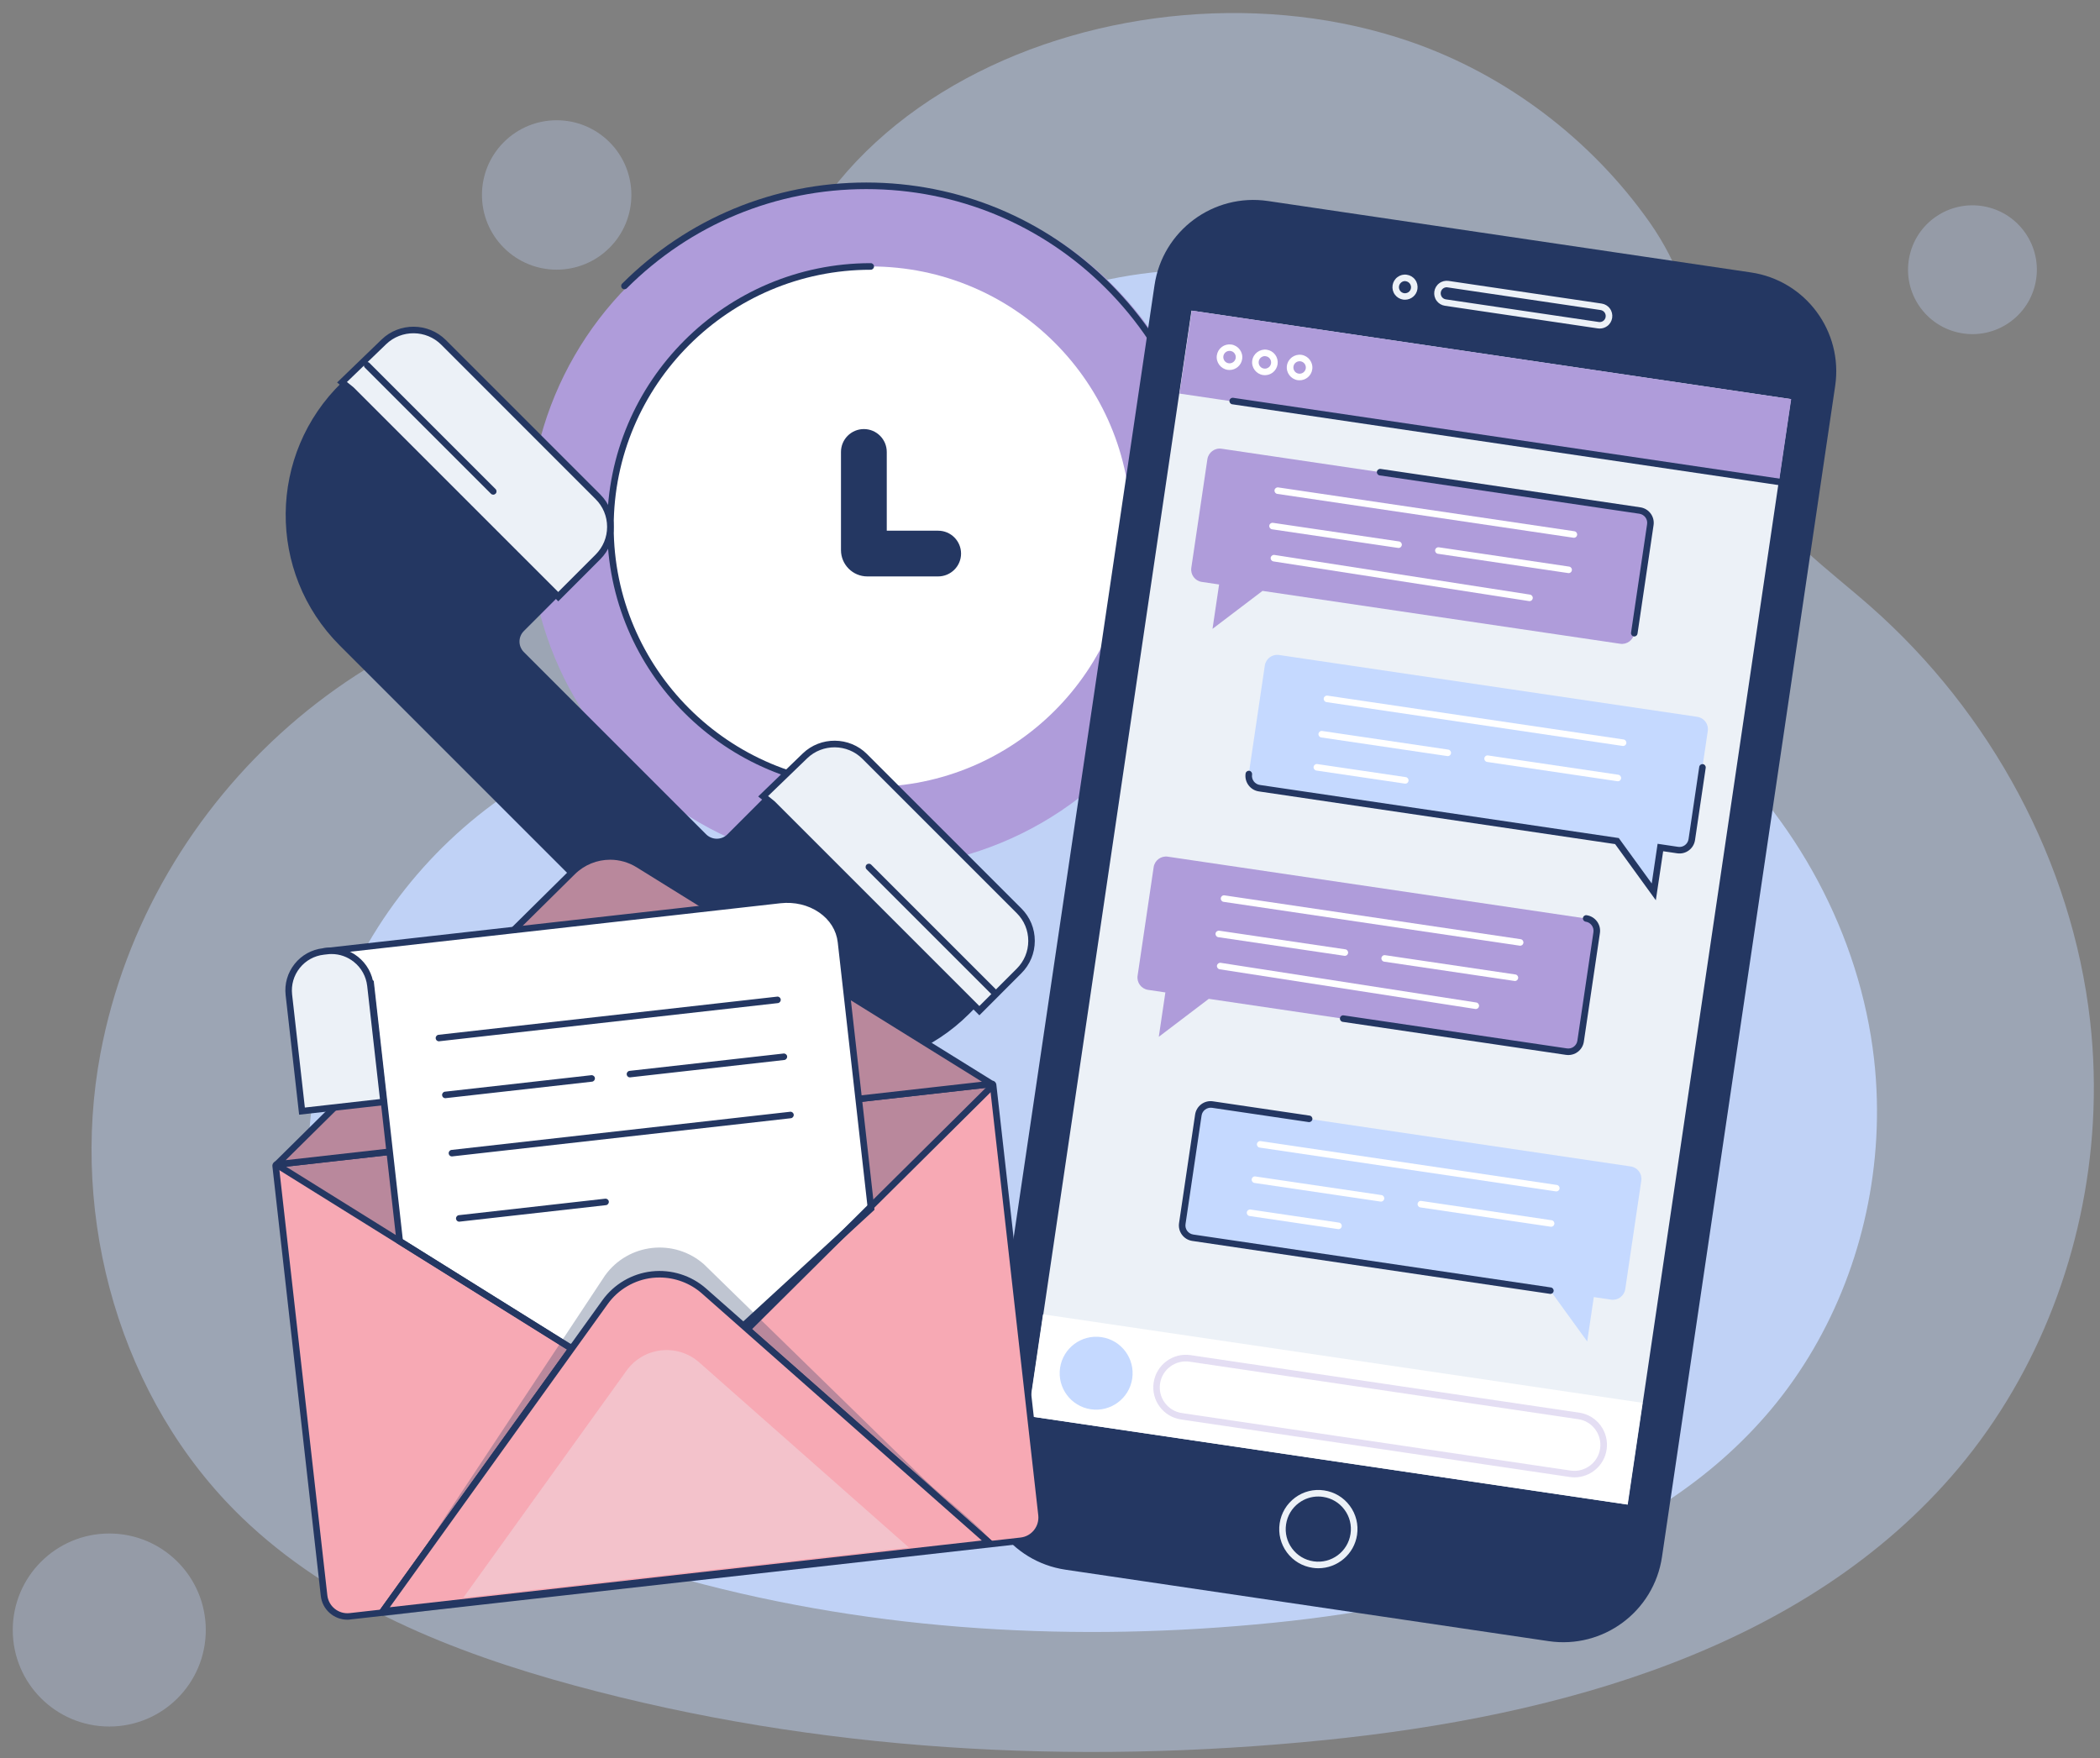 <svg xmlns="http://www.w3.org/2000/svg" xmlns:xlink="http://www.w3.org/1999/xlink" version="1.1" id="Vector_Smart_Object_xA0_Image_1_" x="0px" y="0px" viewBox="0 0 344 288" style="enable-background:new 0 0 344 288;" xml:space="preserve">
<rect x="0" y="0" width="344" height="288" fill="#808080" stroke="none"/>
<style type="text/css">
	.st0{opacity:0.41;}
	.st1{fill:#C5D9FF;}
	.st2{opacity:0.88;}
	.st3{opacity:0.31;fill:#C5D9FF;}
	.st4{fill:#AF9CDA;}
	.st5{fill:#243762;}
	.st6{fill:#FFFFFF;}
	.st7{fill:#ECF1F7;}
	.st8{opacity:0.33;fill:#AF9CDA;}
	.st9{fill:#F7A9B4;}
	.st10{opacity:0.29;fill:#243762;}
	.st11{opacity:0.35;fill:#ECF1F7;}
</style>
<g>
	<g>
		<g class="st0">
			<g>
				<path class="st1" d="M342.83,183.94c0.32-5.57,0.18-11.16-0.45-16.7c-2.95-26.02-16.3-50.56-35.95-67.87      c-7.01-6.18-14.99-11.71-19.55-19.86c-7.68-13.73-7.1-29.51-16.64-43.07c-9.55-13.57-23.46-24.16-39.15-29.59      C184.33-9.36,118.85,17.03,124.74,73.39c0.02,0.2,0.04,0.5,0.07,0.87c0.78,11.71-8.4,21.55-20.1,21.83      c-43.16,1.02-80.31,34.3-88.25,76.45c-5.11,27.11,3.26,56.82,23.09,75.99c14.8,14.31,34.66,22.18,54.53,27.58      c39.84,10.83,81.76,13.1,122.83,8.96c38.45-3.88,79-14.93,103.87-44.51C334.04,224.77,341.64,204.53,342.83,183.94z"/>
			</g>
		</g>
		<g class="st2">
			<g>
				<path class="st1" d="M307.34,186.6c0.25-4.36,0.14-8.74-0.35-13.08c-2.31-20.38-12.77-39.61-28.16-53.17      c-5.49-4.84-11.74-9.17-15.31-15.56c-6.02-10.76-5.56-23.12-13.03-33.74c-7.48-10.63-18.38-18.92-30.67-23.18      c-36.64-12.7-87.95,7.98-83.33,52.13c0.02,0.16,0.03,0.39,0.05,0.68c0.61,9.17-6.58,16.88-15.74,17.1      c-33.81,0.8-62.91,26.87-69.14,59.89c-4,21.23,2.55,44.51,18.09,59.53c11.59,11.21,27.15,17.37,42.72,21.61      c31.21,8.49,64.05,10.27,96.22,7.02c30.12-3.04,61.89-11.7,81.37-34.87C300.45,218.58,306.41,202.73,307.34,186.6z"/>
			</g>
		</g>
		
			<ellipse transform="matrix(0.231 -0.973 0.973 0.231 205.51 348.281)" class="st3" cx="323.02" cy="44.17" rx="10.55" ry="10.55"/>
		
			<ellipse transform="matrix(0.707 -0.707 0.707 0.707 4.134 73.842)" class="st3" cx="91.2" cy="31.93" rx="12.24" ry="12.24"/>
		<circle class="st3" cx="17.9" cy="267.03" r="15.81"/>
	</g>
	<g>
		<g>
			<circle class="st4" cx="142.63" cy="86.28" r="56.02"/>
			<path class="st5" d="M181.53,126.63c-0.14,0-0.27-0.05-0.38-0.16c-0.21-0.21-0.21-0.55,0-0.76     c10.48-10.48,16.25-24.42,16.25-39.24c0-14.82-5.77-28.76-16.25-39.24c-10.48-10.48-24.42-16.25-39.24-16.25     s-28.76,5.77-39.24,16.25c-0.21,0.21-0.55,0.21-0.76,0c-0.21-0.21-0.21-0.55,0-0.76c10.68-10.68,24.89-16.57,39.99-16.57     c15.11,0,29.31,5.88,39.99,16.57c10.68,10.68,16.57,24.89,16.57,39.99s-5.88,29.31-16.57,39.99     C181.8,126.58,181.67,126.63,181.53,126.63z"/>
			<circle class="st6" cx="142.63" cy="86.28" r="42.63"/>
			<path class="st5" d="M142.63,129.45c-23.8,0-43.17-19.37-43.17-43.17s19.36-43.17,43.17-43.17c0.3,0,0.54,0.24,0.54,0.54     s-0.24,0.54-0.54,0.54c-23.21,0-42.1,18.88-42.1,42.1c0,23.21,18.88,42.1,42.1,42.1c0.3,0,0.54,0.24,0.54,0.54     C143.16,129.21,142.92,129.45,142.63,129.45z"/>
			<path class="st5" d="M153.67,94.43h-11.6c-2.38,0-4.31-1.94-4.31-4.31V74.04c0-2.07,1.68-3.75,3.75-3.75s3.75,1.68,3.75,3.75     v12.9h8.42c2.07,0,3.75,1.68,3.75,3.75S155.74,94.43,153.67,94.43z"/>
		</g>
	</g>
	<g>
		<path class="st5" d="M55.65,105.74L116,166.09c11.81,11.81,30.95,11.81,42.75,0l7.22-7.22c2.72-2.72,2.72-7.14,0-9.87    l-24.63-24.63c-2.72-2.72-7.14-2.72-9.87,0l-12.31,12.31c-0.96,0.96-2.52,0.96-3.49,0l-29.86-29.86c-0.95-0.95-0.95-2.49,0-3.44    l12.14-12.14c2.72-2.72,2.72-7.14,0-9.87L72.66,56.09c-2.69-2.69-7.04-2.73-9.78-0.09l-6.85,6.62    C43.87,74.36,43.7,93.79,55.65,105.74z"/>
		<g>
			<path class="st7" d="M57.54,63.84l33.91,33.91l1.16-1.16l5.34-5.34c2.72-2.72,2.72-7.14,0-9.87L72.66,56.09     c-2.69-2.69-7.04-2.73-9.78-0.09l-6.85,6.62L57.54,63.84z"/>
			<path class="st5" d="M91.45,98.51L57.18,64.24l-1.96-1.58l7.29-7.04c2.93-2.83,7.65-2.79,10.53,0.09L98.33,81     c2.93,2.93,2.93,7.69,0,10.62L91.45,98.51z M56.83,62.58l1.08,0.87l33.53,33.53l6.12-6.12c1.22-1.22,1.89-2.83,1.89-4.55     c0-1.72-0.67-3.34-1.89-4.55L72.28,56.47c-2.47-2.47-6.52-2.5-9.03-0.08L56.83,62.58z"/>
		</g>
		<g>
			<path class="st7" d="M126.52,131.66l33.91,33.91l1.16-1.16l5.34-5.34c2.72-2.72,2.72-7.14,0-9.87l-25.29-25.29     c-2.69-2.69-7.04-2.73-9.78-0.09l-6.85,6.62L126.52,131.66z"/>
			<path class="st5" d="M160.43,166.33l-34.27-34.27l-1.96-1.58l7.29-7.04c2.93-2.83,7.65-2.79,10.53,0.09l25.29,25.29     c1.42,1.42,2.2,3.3,2.2,5.31s-0.78,3.89-2.2,5.31L160.43,166.33z M125.82,130.41l1.08,0.87l33.53,33.53l6.12-6.12     c1.22-1.22,1.89-2.83,1.89-4.55c0-1.72-0.67-3.34-1.89-4.55l-25.29-25.29c-2.47-2.47-6.52-2.5-9.03-0.08L125.82,130.41z"/>
		</g>
		<g>
			<line class="st7" x1="60.14" y1="59.84" x2="80.8" y2="80.5"/>
			<path class="st5" d="M80.8,81.04c-0.14,0-0.27-0.05-0.38-0.16L59.76,60.22c-0.21-0.21-0.21-0.55,0-0.76     c0.21-0.21,0.55-0.21,0.76,0l20.66,20.66c0.21,0.21,0.21,0.55,0,0.76C81.07,80.98,80.93,81.04,80.8,81.04z"/>
		</g>
		<g>
			<line class="st7" x1="142.33" y1="142.03" x2="162.99" y2="162.69"/>
			<path class="st5" d="M162.99,163.23c-0.14,0-0.27-0.05-0.38-0.16l-20.66-20.66c-0.21-0.21-0.21-0.55,0-0.76     c0.21-0.21,0.55-0.21,0.76,0l20.66,20.66c0.21,0.21,0.21,0.55,0,0.76C163.26,163.18,163.13,163.23,162.99,163.23z"/>
		</g>
	</g>
	<g>
		<path class="st5" d="M253.66,268.85l-79.11-11.7c-8.95-1.32-15.12-9.65-13.8-18.59l28.37-191.83c1.32-8.95,9.65-15.12,18.59-13.8    l79.11,11.7c8.95,1.32,15.12,9.65,13.8,18.59l-28.37,191.83C270.93,264,262.61,270.18,253.66,268.85z"/>
		
			<rect x="139.45" y="99.03" transform="matrix(0.146 -0.989 0.989 0.146 50.139 355.451)" class="st7" width="183.12" height="99.29"/>
		
			<rect x="236.54" y="15.25" transform="matrix(0.146 -0.989 0.989 0.146 143.595 296.188)" class="st4" width="13.74" height="99.29"/>
		<path class="st7" d="M215.96,256.91c-0.31,0-0.63-0.02-0.94-0.07c-1.69-0.25-3.19-1.14-4.21-2.52c-1.02-1.38-1.44-3.07-1.19-4.76    c0.25-1.69,1.15-3.19,2.52-4.21c1.37-1.02,3.07-1.45,4.76-1.19c1.69,0.25,3.19,1.14,4.21,2.52c1.02,1.37,1.44,3.07,1.19,4.76    C221.83,254.62,219.08,256.91,215.96,256.91z M215.94,245.16c-1.14,0-2.24,0.36-3.17,1.05c-1.15,0.85-1.89,2.1-2.1,3.51    c-0.21,1.41,0.14,2.82,0.99,3.96c0.85,1.15,2.1,1.89,3.51,2.1c2.92,0.43,5.63-1.59,6.06-4.5c0.21-1.41-0.14-2.82-0.99-3.96    c-0.85-1.15-2.1-1.89-3.51-2.1C216.47,245.18,216.21,245.16,215.94,245.16z"/>
		<path class="st7" d="M230.15,49.1c-0.1,0-0.2-0.01-0.3-0.02c-0.54-0.08-1.03-0.37-1.35-0.81c-0.33-0.44-0.46-0.99-0.38-1.53    c0.08-0.54,0.37-1.03,0.81-1.35c0.44-0.33,0.98-0.47,1.53-0.38c0.54,0.08,1.03,0.37,1.35,0.81c0.33,0.44,0.46,0.99,0.38,1.53v0    C232.04,48.37,231.16,49.1,230.15,49.1z M230.15,46.05c-0.21,0-0.42,0.07-0.59,0.2c-0.21,0.16-0.35,0.39-0.39,0.65    c-0.04,0.26,0.03,0.52,0.18,0.74c0.16,0.21,0.39,0.35,0.65,0.39c0.26,0.04,0.52-0.03,0.74-0.18c0.21-0.16,0.35-0.39,0.39-0.65l0,0    c0.04-0.26-0.03-0.52-0.19-0.74c-0.16-0.21-0.39-0.35-0.65-0.39C230.25,46.06,230.2,46.05,230.15,46.05z"/>
		<path class="st7" d="M262.06,53.82c-0.1,0-0.2-0.01-0.31-0.02l-25.06-3.71c-0.54-0.08-1.03-0.37-1.35-0.81    c-0.33-0.44-0.46-0.99-0.38-1.53c0.08-0.54,0.37-1.03,0.81-1.35c0.44-0.33,0.99-0.46,1.53-0.38l25.06,3.71    c0.54,0.08,1.03,0.37,1.35,0.81c0.33,0.44,0.46,0.99,0.38,1.53c-0.08,0.54-0.37,1.03-0.81,1.35    C262.92,53.68,262.5,53.82,262.06,53.82z M236.99,47.06c-0.48,0-0.91,0.35-0.98,0.85c-0.04,0.26,0.03,0.52,0.18,0.74    c0.16,0.21,0.39,0.35,0.65,0.39l25.06,3.71c0.54,0.08,1.05-0.29,1.12-0.84c0.04-0.26-0.03-0.52-0.18-0.73    c-0.16-0.21-0.39-0.35-0.65-0.39l-25.06-3.71C237.09,47.07,237.04,47.06,236.99,47.06z"/>
		<path class="st1" d="M267.14,191.09l-68.52-10.13c-1.12-0.17-2.15,0.61-2.32,1.72l-2.63,17.78c-0.17,1.12,0.61,2.15,1.72,2.32    l58.58,8.66l6.03,8.32l1.08-7.27l2.83,0.42c1.12,0.16,2.15-0.61,2.32-1.72l2.63-17.78C269.02,192.29,268.25,191.25,267.14,191.09z    "/>
		<path class="st5" d="M253.97,211.97c-0.03,0-0.05,0-0.08-0.01l-58.58-8.67c-0.68-0.1-1.28-0.46-1.69-1.01s-0.58-1.23-0.48-1.91    l2.63-17.78c0.21-1.41,1.52-2.39,2.93-2.17l15.83,2.34c0.29,0.04,0.49,0.31,0.45,0.61c-0.04,0.29-0.32,0.49-0.61,0.45l-15.83-2.34    c-0.82-0.11-1.59,0.45-1.71,1.27l-2.63,17.78c-0.06,0.4,0.04,0.8,0.28,1.12c0.24,0.32,0.59,0.53,0.99,0.59l58.58,8.67    c0.29,0.04,0.49,0.31,0.45,0.61C254.46,211.78,254.23,211.97,253.97,211.97z"/>
		<path class="st1" d="M278.03,117.43l-68.52-10.13c-1.12-0.16-2.15,0.61-2.32,1.72l-2.63,17.78c-0.16,1.12,0.61,2.15,1.72,2.32    l58.58,8.66l6.03,8.32l1.08-7.27l2.83,0.42c1.12,0.17,2.15-0.61,2.32-1.72l2.63-17.78C279.92,118.63,279.15,117.6,278.03,117.43z"/>
		<path class="st5" d="M271.24,147.48l-6.67-9.2l-58.36-8.63c-1.41-0.21-2.38-1.52-2.17-2.93c0.04-0.29,0.32-0.49,0.61-0.45    c0.29,0.04,0.49,0.32,0.45,0.61c-0.06,0.4,0.04,0.8,0.28,1.12c0.24,0.32,0.59,0.53,0.99,0.59l58.8,8.7l5.4,7.44l0.96-6.5l3.36,0.5    c0.4,0.06,0.8-0.04,1.12-0.28c0.32-0.24,0.53-0.59,0.59-0.99l1.75-11.83c0.04-0.29,0.31-0.49,0.61-0.45    c0.29,0.04,0.49,0.32,0.45,0.61l-1.75,11.83c-0.1,0.68-0.46,1.28-1.01,1.69c-0.55,0.41-1.23,0.58-1.91,0.48l-2.3-0.34    L271.24,147.48z"/>
		<path class="st4" d="M191.3,140.34l68.52,10.13c1.12,0.16,1.89,1.2,1.72,2.32l-2.63,17.78c-0.16,1.12-1.2,1.89-2.32,1.72    l-58.58-8.66l-8.19,6.22l1.08-7.27l-2.83-0.42c-1.12-0.16-1.89-1.2-1.72-2.32l2.63-17.78    C189.15,140.94,190.19,140.17,191.3,140.34z"/>
		<path class="st5" d="M256.9,172.84c-0.13,0-0.26-0.01-0.38-0.03l-36.57-5.41c-0.29-0.04-0.49-0.31-0.45-0.61    c0.04-0.29,0.31-0.5,0.61-0.45l36.57,5.41c0.4,0.06,0.8-0.04,1.12-0.28c0.32-0.24,0.53-0.59,0.59-0.99l2.63-17.78    c0.12-0.82-0.45-1.59-1.27-1.71c-0.29-0.04-0.49-0.31-0.45-0.61c0.04-0.29,0.31-0.49,0.61-0.45c1.41,0.21,2.38,1.52,2.17,2.93    l-2.63,17.78c-0.1,0.68-0.46,1.28-1.01,1.69C257.98,172.67,257.45,172.84,256.9,172.84z"/>
		
			<rect x="210.43" y="181.27" transform="matrix(0.146 -0.989 0.989 0.146 -41.603 413.626)" class="st6" width="16.85" height="99.29"/>
		<path class="st1" d="M185.47,225.83c-0.48,3.26-3.52,5.52-6.78,5.04c-3.26-0.48-5.52-3.52-5.04-6.78    c0.48-3.26,3.52-5.52,6.78-5.04C183.7,219.53,185.95,222.57,185.47,225.83z"/>
		<path class="st8" d="M257.91,242.02c-0.26,0-0.52-0.02-0.78-0.06l-63.66-9.42c-1.41-0.21-2.65-0.95-3.5-2.09    c-0.85-1.14-1.2-2.55-0.99-3.96c0.43-2.9,3.15-4.93,6.05-4.49l63.66,9.42c2.91,0.43,4.92,3.14,4.49,6.05    C262.79,240.12,260.51,242.02,257.91,242.02z M257.28,240.91c2.32,0.34,4.49-1.27,4.83-3.59c0.17-1.12-0.12-2.25-0.79-3.16    c-0.68-0.91-1.67-1.51-2.8-1.67l-63.66-9.42c-2.32-0.34-4.49,1.27-4.83,3.59c-0.17,1.12,0.11,2.25,0.79,3.16    c0.68,0.91,1.67,1.51,2.8,1.67L257.28,240.91z"/>
		<path class="st6" d="M201.41,60.61c-0.1,0-0.2-0.01-0.31-0.02c-1.14-0.17-1.94-1.24-1.77-2.38c0.08-0.55,0.37-1.04,0.82-1.38    c0.45-0.33,1-0.47,1.56-0.39c1.14,0.17,1.94,1.24,1.77,2.38l0,0C203.33,59.86,202.43,60.61,201.41,60.61z M201.41,57.48    c-0.22,0-0.43,0.07-0.61,0.2c-0.22,0.16-0.36,0.4-0.4,0.67c-0.04,0.27,0.03,0.54,0.19,0.76c0.16,0.22,0.4,0.36,0.67,0.4    c0.55,0.08,1.08-0.3,1.16-0.86l0,0c0.04-0.27-0.03-0.54-0.19-0.76c-0.16-0.22-0.4-0.36-0.67-0.4    C201.51,57.49,201.46,57.48,201.41,57.48z"/>
		<path class="st6" d="M207.21,61.46c-0.1,0-0.21-0.01-0.31-0.02c-1.14-0.17-1.94-1.24-1.77-2.38c0.17-1.14,1.24-1.93,2.38-1.77    c0.55,0.08,1.04,0.37,1.38,0.82c0.33,0.45,0.47,1,0.39,1.56c-0.08,0.55-0.37,1.04-0.82,1.38    C208.09,61.32,207.66,61.46,207.21,61.46z M207.2,58.34c-0.5,0-0.94,0.37-1.01,0.88c-0.04,0.27,0.03,0.54,0.19,0.76    c0.16,0.22,0.4,0.36,0.67,0.4c0.27,0.04,0.54-0.03,0.76-0.19c0.22-0.16,0.36-0.4,0.4-0.67l0,0c0.04-0.27-0.03-0.54-0.19-0.76    c-0.16-0.22-0.4-0.36-0.67-0.4C207.3,58.34,207.25,58.34,207.2,58.34z"/>
		<path class="st6" d="M212.89,62.3c-0.1,0-0.2-0.01-0.31-0.02c-1.14-0.17-1.94-1.24-1.77-2.38s1.24-1.93,2.38-1.77    c1.14,0.17,1.94,1.24,1.77,2.38C214.81,61.55,213.91,62.3,212.89,62.3z M212.89,59.18c-0.22,0-0.43,0.07-0.61,0.2    c-0.22,0.16-0.36,0.4-0.4,0.67c-0.04,0.27,0.03,0.54,0.19,0.76c0.16,0.22,0.4,0.36,0.67,0.4c0.56,0.08,1.08-0.31,1.16-0.86    c0.08-0.56-0.31-1.08-0.86-1.16C212.99,59.18,212.94,59.18,212.89,59.18z"/>
		<path class="st5" d="M292.85,79.69c-0.03,0-0.05,0-0.08-0.01l-90.92-13.45c-0.29-0.04-0.49-0.32-0.45-0.61    c0.04-0.29,0.31-0.49,0.61-0.45l90.92,13.45c0.29,0.04,0.49,0.32,0.45,0.61C293.34,79.5,293.11,79.69,292.85,79.69z"/>
		<path class="st6" d="M254.94,195.18c-0.03,0-0.05,0-0.08-0.01L206.35,188c-0.29-0.04-0.49-0.31-0.45-0.61    c0.04-0.29,0.31-0.5,0.61-0.45l48.51,7.18c0.29,0.04,0.49,0.31,0.45,0.61C255.43,194.99,255.2,195.18,254.94,195.18z"/>
		<path class="st6" d="M226.22,196.85c-0.03,0-0.05,0-0.08-0.01l-20.65-3.05c-0.29-0.04-0.49-0.31-0.45-0.61    c0.04-0.29,0.31-0.5,0.61-0.45l20.65,3.05c0.29,0.04,0.49,0.31,0.45,0.61C226.71,196.66,226.48,196.85,226.22,196.85z"/>
		<path class="st6" d="M219.26,201.36c-0.03,0-0.05,0-0.08-0.01l-14.49-2.14c-0.29-0.04-0.49-0.31-0.45-0.61    c0.04-0.29,0.32-0.5,0.61-0.45l14.49,2.14c0.29,0.04,0.49,0.31,0.45,0.61C219.75,201.17,219.53,201.36,219.26,201.36z"/>
		<path class="st6" d="M254.09,200.97c-0.03,0-0.05,0-0.08-0.01l-21.34-3.16c-0.29-0.04-0.49-0.31-0.45-0.61    c0.04-0.29,0.31-0.5,0.61-0.45l21.34,3.16c0.29,0.04,0.49,0.31,0.45,0.61C254.58,200.78,254.35,200.97,254.09,200.97z"/>
		<g>
			<path class="st6" d="M249.02,154.93c-0.03,0-0.05,0-0.08-0.01l-48.51-7.18c-0.29-0.04-0.49-0.31-0.45-0.61     c0.04-0.29,0.31-0.5,0.61-0.45l48.51,7.18c0.29,0.04,0.49,0.31,0.45,0.61C249.51,154.73,249.28,154.93,249.02,154.93z"/>
			<path class="st6" d="M220.3,156.59c-0.03,0-0.05,0-0.08-0.01l-20.65-3.05c-0.29-0.04-0.49-0.31-0.45-0.61     c0.04-0.29,0.32-0.49,0.61-0.45l20.65,3.05c0.29,0.04,0.49,0.31,0.45,0.61C220.79,156.4,220.56,156.59,220.3,156.59z"/>
			<path class="st6" d="M241.75,165.3c-0.03,0-0.05,0-0.08-0.01l-41.87-6.5c-0.29-0.04-0.49-0.32-0.45-0.61     c0.05-0.29,0.32-0.49,0.61-0.45l41.87,6.5c0.29,0.04,0.49,0.32,0.45,0.61C242.24,165.11,242.01,165.3,241.75,165.3z"/>
			<path class="st6" d="M248.16,160.71c-0.03,0-0.05,0-0.08-0.01l-21.34-3.16c-0.29-0.04-0.49-0.31-0.45-0.61     c0.04-0.29,0.31-0.5,0.61-0.45l21.34,3.16c0.29,0.04,0.49,0.31,0.45,0.61C248.65,160.52,248.42,160.71,248.16,160.71z"/>
		</g>
		<path class="st4" d="M200.1,73.51l68.52,10.13c1.12,0.17,1.89,1.2,1.72,2.32l-2.63,17.78c-0.17,1.12-1.2,1.89-2.32,1.72    l-58.58-8.66l-8.19,6.22l1.08-7.27l-2.83-0.42c-1.12-0.16-1.89-1.2-1.72-2.32l2.63-17.78C197.95,74.12,198.98,73.34,200.1,73.51z"/>
		<path class="st5" d="M267.71,104.27c-0.03,0-0.05,0-0.08-0.01c-0.29-0.04-0.49-0.32-0.45-0.61l2.63-17.78    c0.06-0.4-0.04-0.8-0.28-1.12c-0.24-0.32-0.59-0.53-0.99-0.59L226,77.88c-0.29-0.04-0.49-0.32-0.45-0.61    c0.04-0.29,0.32-0.49,0.61-0.45l42.54,6.29c0.68,0.1,1.28,0.46,1.69,1.01c0.41,0.55,0.58,1.23,0.48,1.91l-2.63,17.78    C268.2,104.08,267.97,104.27,267.71,104.27z"/>
		<g>
			<path class="st6" d="M257.82,88.1c-0.03,0-0.05,0-0.08-0.01l-48.51-7.18c-0.29-0.04-0.49-0.32-0.45-0.61     c0.04-0.29,0.31-0.49,0.61-0.45l48.51,7.18c0.29,0.04,0.49,0.32,0.45,0.61C258.31,87.91,258.08,88.1,257.82,88.1z"/>
			<path class="st6" d="M229.1,89.77c-0.03,0-0.05,0-0.08-0.01l-20.65-3.05c-0.29-0.04-0.49-0.32-0.45-0.61     c0.04-0.29,0.31-0.49,0.61-0.45l20.65,3.05c0.29,0.04,0.49,0.32,0.45,0.61C229.59,89.57,229.36,89.77,229.1,89.77z"/>
			<path class="st6" d="M250.55,98.48c-0.03,0-0.05,0-0.08-0.01l-41.87-6.5c-0.29-0.05-0.49-0.32-0.45-0.61     c0.05-0.29,0.32-0.49,0.61-0.45l41.87,6.5c0.29,0.05,0.49,0.32,0.45,0.61C251.04,98.29,250.81,98.48,250.55,98.48z"/>
			<path class="st6" d="M256.96,93.89c-0.03,0-0.05,0-0.08-0.01l-21.34-3.16c-0.29-0.04-0.49-0.32-0.45-0.61     c0.04-0.29,0.31-0.49,0.61-0.45l21.34,3.16c0.29,0.04,0.49,0.32,0.45,0.61C257.45,93.7,257.22,93.89,256.96,93.89z"/>
		</g>
		<path class="st6" d="M265.88,122.21c-0.03,0-0.05,0-0.08-0.01l-48.51-7.18c-0.29-0.04-0.49-0.32-0.45-0.61    c0.04-0.29,0.31-0.49,0.61-0.45l48.51,7.18c0.29,0.04,0.49,0.32,0.45,0.61C266.37,122.02,266.14,122.21,265.88,122.21z"/>
		<path class="st6" d="M237.16,123.87c-0.03,0-0.05,0-0.08-0.01l-20.65-3.05c-0.29-0.04-0.49-0.32-0.45-0.61    c0.04-0.29,0.32-0.5,0.61-0.45l20.65,3.05c0.29,0.04,0.49,0.32,0.45,0.61C237.65,123.68,237.42,123.87,237.16,123.87z"/>
		<path class="st6" d="M230.2,128.38c-0.03,0-0.05,0-0.08-0.01l-14.49-2.14c-0.29-0.04-0.49-0.32-0.45-0.61    c0.04-0.29,0.32-0.5,0.61-0.45l14.49,2.14c0.29,0.04,0.49,0.32,0.45,0.61C230.69,128.19,230.46,128.38,230.2,128.38z"/>
		<path class="st6" d="M265.02,127.99c-0.03,0-0.05,0-0.08-0.01l-21.34-3.16c-0.29-0.04-0.49-0.32-0.45-0.61    c0.04-0.29,0.31-0.5,0.61-0.45l21.34,3.16c0.29,0.04,0.49,0.32,0.45,0.61C265.51,127.8,265.29,127.99,265.02,127.99z"/>
	</g>
	<g>
		<g>
			<path class="st9" d="M167.23,252.4l-109.9,12.38c-2.11,0.24-4.02-1.28-4.25-3.39l-7.93-70.41c-0.01-0.11,0.07-0.21,0.18-0.22     l117.12-13.2c0.11-0.01,0.21,0.07,0.22,0.18l7.94,70.43C170.84,250.27,169.33,252.16,167.23,252.4z"/>
			<path class="st5" d="M56.9,265.34c-2.2,0-4.1-1.66-4.35-3.89l-7.93-70.4c-0.04-0.4,0.25-0.77,0.65-0.82l117.12-13.2     c0.41-0.05,0.77,0.25,0.82,0.65l7.94,70.43c0.13,1.16-0.2,2.29-0.92,3.2c-0.73,0.91-1.76,1.48-2.92,1.61l-109.9,12.38     C57.23,265.33,57.06,265.34,56.9,265.34z M45.72,191.26l7.9,70.08c0.2,1.81,1.84,3.13,3.66,2.92l109.9-12.38l0.06,0.53     l-0.06-0.53c0.87-0.1,1.65-0.53,2.2-1.22c0.55-0.69,0.79-1.54,0.7-2.42l-7.9-70.1L45.72,191.26z"/>
		</g>
		<path class="st10" d="M162.08,252.4l-99.38,12.38c-2.11,0.24,30.79-41.97,30.56-44.08l-48.12-29.72    c-0.01-0.11,0.07-0.21,0.18-0.22l117.12-13.2c0.11-0.01,0.21,0.07,0.22,0.18L122.6,217.4    C122.84,219.49,164.18,252.16,162.08,252.4z"/>
		<g>
			<path class="st9" d="M45.33,190.76l48.43-47.9c2.89-2.86,7.36-3.38,10.82-1.24l57.57,35.75c0.1,0.06,0.06,0.21-0.05,0.22     L45.12,190.78"/>
			<path class="st5" d="M45.18,191.32l-0.09-0.79l-0.15-0.15l0.12-0.11l0-0.01l0.02,0l48.3-47.77c3.07-3.05,7.8-3.59,11.48-1.31     l57.57,35.75c0.24,0.15,0.35,0.43,0.29,0.7c-0.06,0.27-0.29,0.48-0.56,0.51L45.18,191.32z M99.95,140.84     c-2.12,0-4.22,0.82-5.81,2.4L46.8,190.06l114.05-12.85l-56.55-35.12C102.95,141.25,101.44,140.84,99.95,140.84z"/>
		</g>
		<path class="st10" d="M45.33,190.76l48.43-47.9c2.89-2.86,7.36-3.38,10.82-1.24l57.57,35.75c0.1,0.06,0.06,0.21-0.05,0.22    L45.12,190.78"/>
		<g>
			<path class="st9" d="M99.11,213.32l-36.41,50.65l99.38-11.2l-46.76-41.28C110.44,207.19,102.91,208.04,99.11,213.32z"/>
			<path class="st5" d="M61.57,264.64l37.11-51.63l0.43,0.31l-0.43-0.31c1.9-2.64,4.84-4.37,8.07-4.73     c3.23-0.36,6.48,0.66,8.92,2.81l47.67,42.08L61.57,264.64z M108.04,209.28c-0.39,0-0.78,0.02-1.17,0.06     c-2.93,0.33-5.6,1.89-7.32,4.29l-35.7,49.67l96.98-10.93l-45.86-40.48C113.05,210.2,110.57,209.28,108.04,209.28z"/>
		</g>
		<g>
			<path class="st6" d="M51.24,156.06l76.55-8.62c5.02-0.57,9.48,2.51,9.97,6.86l4.92,43.67l-21.29,19.57l-28.13,3.17l-27.78-17.38     l-4.77-42.31L51.24,156.06z"/>
			<path class="st5" d="M93.14,221.26l-28.16-17.61l-4.76-42.28l-7.29-6.03l74.8-8.43c2.56-0.29,5.06,0.31,7.05,1.68     c2.01,1.39,3.26,3.39,3.52,5.66l4.95,43.94l-21.62,19.87L93.14,221.26z M65.98,203.01l27.41,17.14l27.77-3.13l20.96-19.26     l-4.89-43.4c-0.22-1.95-1.31-3.69-3.06-4.89c-1.78-1.22-4.02-1.75-6.32-1.5l-74.81,8.43l8.18,4.28L65.98,203.01z"/>
		</g>
		<path class="st10" d="M99.11,208.95l-36.41,55.02l99.38-11.2l-46.76-45.65C110.44,202.82,102.91,203.67,99.11,208.95z"/>
		<g>
			<path class="st9" d="M99.11,213.32l-36.41,50.65l99.38-11.2l-46.76-41.28C110.44,207.19,102.91,208.04,99.11,213.32z"/>
			<path class="st5" d="M61.57,264.64l37.11-51.63l0.43,0.31l-0.43-0.31c1.9-2.64,4.84-4.37,8.07-4.73     c3.23-0.36,6.48,0.66,8.92,2.81l47.67,42.08L61.57,264.64z M108.04,209.28c-0.39,0-0.78,0.02-1.17,0.06     c-2.93,0.33-5.6,1.89-7.32,4.29l-35.7,49.67l96.98-10.93l-45.86-40.48C113.05,210.2,110.57,209.28,108.04,209.28z"/>
		</g>
		<path class="st11" d="M102.64,224.53l-26.74,37.2l72.98-8.22l-34.34-30.32C110.96,220.03,105.43,220.65,102.64,224.53z"/>
		<g>
			<line class="st9" x1="45.37" y1="190.86" x2="93.26" y2="220.7"/>
			
				<rect x="68.78" y="177.56" transform="matrix(0.529 -0.849 0.849 0.529 -141.99 155.78)" class="st5" width="1.07" height="56.43"/>
		</g>
		<g>
			<line class="st9" x1="162.66" y1="177.64" x2="122.6" y2="217.4"/>
			
				<rect x="114.41" y="196.98" transform="matrix(0.71 -0.705 0.705 0.71 -97.757 157.872)" class="st5" width="56.43" height="1.07"/>
		</g>
		<g>
			<path class="st7" d="M62.83,180.51l-13.36,1.51l-2.15-19.06c-0.4-3.52,2.14-6.7,5.66-7.09l0.61-0.07c3.52-0.4,6.7,2.14,7.09,5.66     L62.83,180.51z"/>
			<path class="st5" d="M49,182.61l-2.21-19.59c-0.21-1.85,0.32-3.66,1.47-5.11c1.16-1.45,2.81-2.36,4.66-2.57l0.61-0.07     c1.85-0.2,3.66,0.31,5.11,1.47c1.45,1.16,2.37,2.81,2.57,4.66l2.21,19.59L49,182.61z M54.32,156.29c-0.22,0-0.45,0.01-0.67,0.04     l-0.61,0.07c-1.56,0.18-2.96,0.95-3.94,2.18c-0.98,1.23-1.42,2.76-1.25,4.33l2.09,18.53l12.3-1.39l-2.09-18.53     c-0.18-1.56-0.95-2.96-2.18-3.94C56.92,156.74,55.65,156.29,54.32,156.29z"/>
		</g>
		<path class="st5" d="M71.9,170.59c-0.27,0-0.5-0.2-0.53-0.48c-0.03-0.29,0.18-0.56,0.47-0.59l55.46-6.25    c0.3-0.04,0.56,0.18,0.59,0.47c0.03,0.29-0.18,0.56-0.47,0.59l-55.46,6.25C71.94,170.59,71.92,170.59,71.9,170.59z"/>
		<path class="st5" d="M74.03,189.45c-0.27,0-0.5-0.2-0.53-0.48c-0.03-0.29,0.18-0.56,0.47-0.59l55.46-6.25    c0.29-0.04,0.56,0.18,0.59,0.47c0.03,0.29-0.18,0.56-0.47,0.59l-55.46,6.25C74.07,189.45,74.05,189.45,74.03,189.45z"/>
		<path class="st5" d="M72.95,179.91c-0.27,0-0.5-0.2-0.53-0.48c-0.03-0.29,0.18-0.56,0.47-0.59l23.97-2.7    c0.29-0.03,0.56,0.18,0.59,0.47c0.03,0.29-0.18,0.56-0.47,0.59l-23.97,2.7C72.99,179.91,72.97,179.91,72.95,179.91z"/>
		<path class="st5" d="M103.19,176.5c-0.27,0-0.5-0.2-0.53-0.48c-0.03-0.29,0.18-0.56,0.47-0.59l25.22-2.84    c0.3-0.03,0.56,0.18,0.59,0.47c0.03,0.29-0.18,0.56-0.47,0.59l-25.22,2.84C103.23,176.5,103.21,176.5,103.19,176.5z"/>
		<path class="st5" d="M75.23,200.14c-0.27,0-0.5-0.2-0.53-0.48c-0.03-0.29,0.18-0.56,0.47-0.59l23.97-2.7    c0.29-0.03,0.56,0.18,0.59,0.47c0.03,0.29-0.18,0.56-0.47,0.59l-23.97,2.7C75.27,200.14,75.25,200.14,75.23,200.14z"/>
	</g>
</g>
</svg>